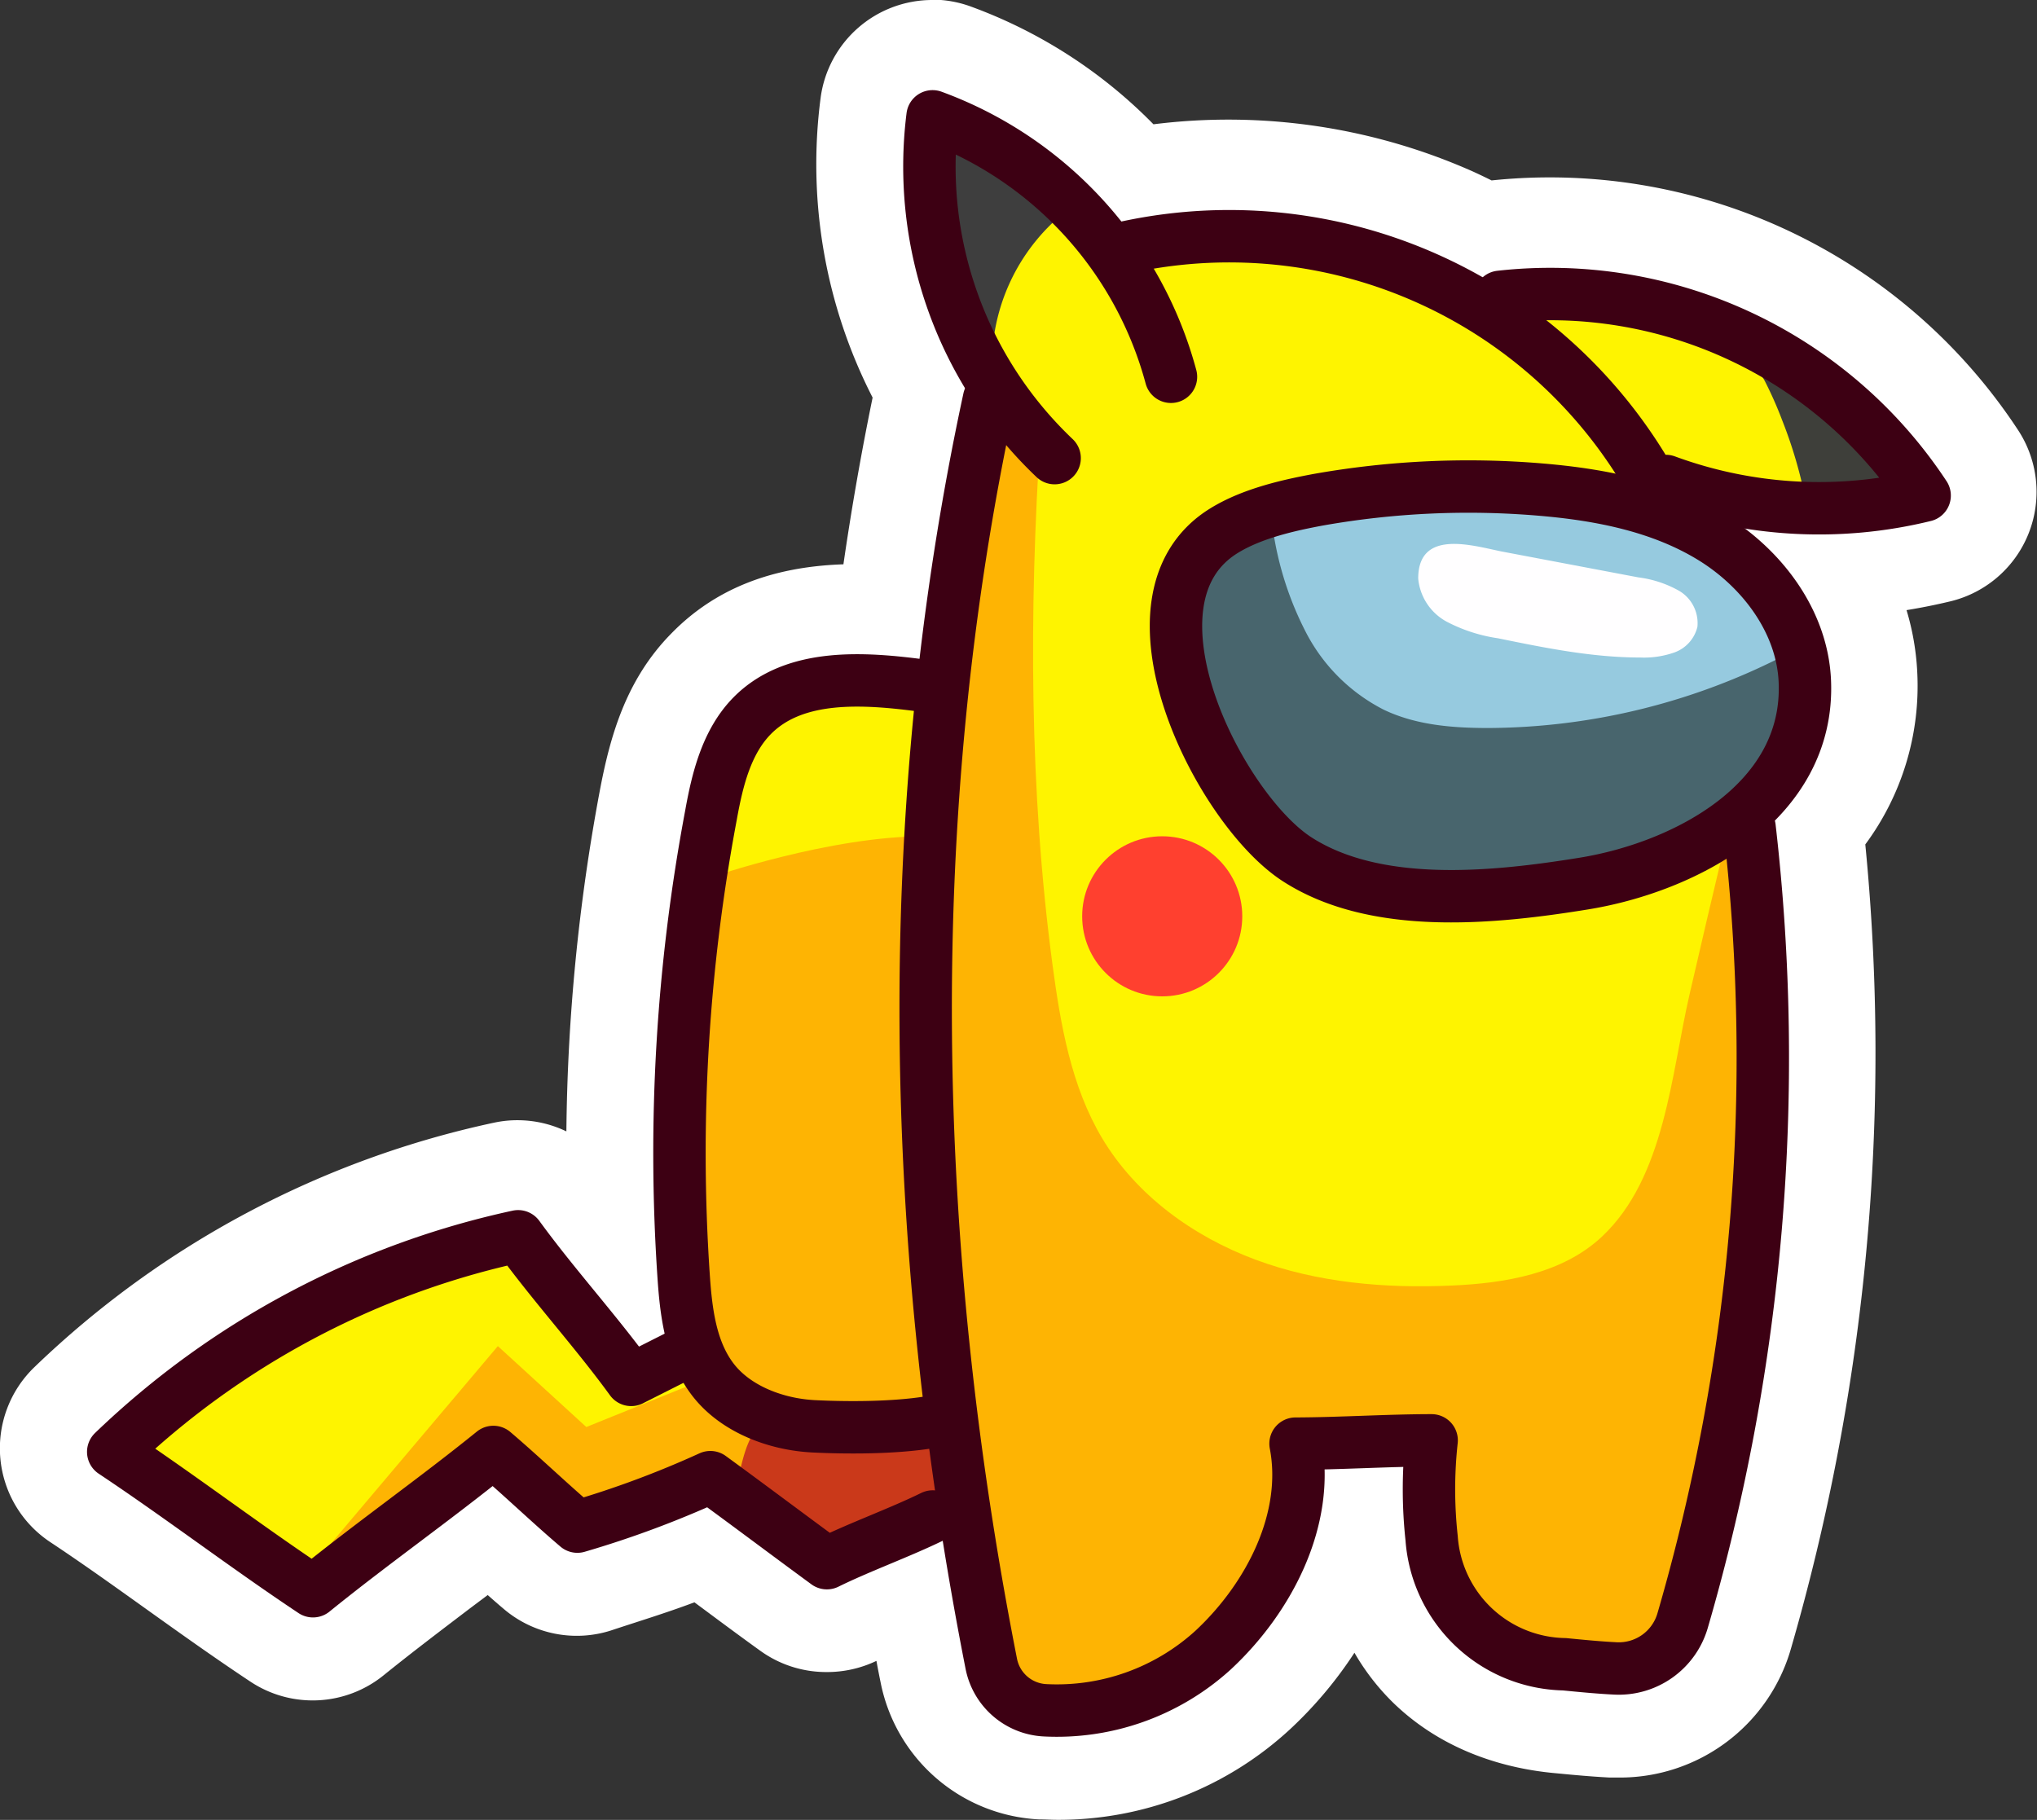 <svg xmlns="http://www.w3.org/2000/svg" viewBox="0 0 235.14 210.11"><rect x="0" y="0" width="235.14" height="210.11" fill="#333333" stroke="none"/><defs><style>.cls-1{fill:#fff;}.cls-2{fill:#fef400;}.cls-3{fill:#feb403;}.cls-4{fill:#96cadf;}.cls-5{fill:#fffeff;}.cls-6{fill:#48656d;}.cls-7{fill:#ff402f;}.cls-8{fill:#3e3f3a;}.cls-9{fill:#3e3e3e;}.cls-10{fill:#ca391a;}.cls-11{fill:none;stroke:#3d0013;stroke-linecap:round;stroke-linejoin:round;stroke-width:6.05px;}</style></defs><title>among-us-pikachu</title><g id="Layer_5"><path d="M140.84,250.05c-.61,0-1.22,0-1.84,0a14.65,14.65,0,0,1-13.59-11.83c-.56-2.85-1.1-5.73-1.61-8.61l-.35.14c-2,.82-4,1.66-5.67,2.5a8,8,0,0,1-8.28-.73c-2.34-1.71-4.56-3.36-6.78-5,0,0-2-1.51-2.94-2.18-4,1.62-8.16,2.94-11.89,4.13a7.93,7.93,0,0,1-2.45.38,8,8,0,0,1-5.21-1.92c-1.66-1.41-3.26-2.86-4.81-4.26-1.77,1.35-3.53,2.68-5.26,4-3.4,2.57-6.89,5.2-10.18,7.87a8,8,0,0,1-9.5.45c-4-2.67-7.91-5.45-11.68-8.14s-7.57-5.41-11.39-7.95a8,8,0,0,1-1.1-12.48,104.4,104.4,0,0,1,50.63-26.94,8.5,8.5,0,0,1,1.66-.17,8,8,0,0,1,6.49,3.3c1.38,1.9,2.89,3.8,4.4,5.67A219,219,0,0,1,93,137.17c1-5.51,2.59-11.21,6.9-15.6s10.12-6.49,17.85-6.49c.9,0,1.83,0,2.81.08,1.11-8.44,2.55-16.85,4.28-25.06a54.09,54.09,0,0,1-6.33-33.2,8,8,0,0,1,10.69-6.47,51.73,51.73,0,0,1,21,14.24,63.73,63.73,0,0,1,10.52-.87,64.57,64.57,0,0,1,26.23,5.58c1.08.48,2.18,1,3.28,1.6a7.74,7.74,0,0,1,.84-.14,59.77,59.77,0,0,1,56.59,26.49,8,8,0,0,1-4.84,12.22,60.61,60.61,0,0,1-11.1,1.59A25.78,25.78,0,0,1,229,141a242.14,242.14,0,0,1-8.21,93,15.57,15.57,0,0,1-15.08,11.26c-.27,0-.54,0-.82,0-1.93-.09-3.77-.27-5.56-.44l-.64-.06c-4.36-.41-10.6-1.91-15.5-6.7a25.21,25.21,0,0,1-7-14.69c-.08-.55-.15-1.1-.2-1.64a39.17,39.17,0,0,1-11.62,19.29A34.81,34.81,0,0,1,140.84,250.05Z" class="cls-1" transform="translate(-18.83 -44.95)"/><path d="M126.48,55a3,3,0,0,1,1,.18,46.88,46.88,0,0,1,20.74,15,59.34,59.34,0,0,1,36.65,3.81q2.59,1.17,5.07,2.6a2.94,2.94,0,0,1,1.65-.73,54.76,54.76,0,0,1,51.85,24.27,3,3,0,0,1-1.82,4.61,56.59,56.59,0,0,1-13.07,1.53h0a55.51,55.51,0,0,1-8.29-.63c5.9,4.46,9.64,11,9.92,17.46a21.27,21.27,0,0,1-6.49,16.26c0,.14.07.27.09.41A236.83,236.83,0,0,1,216,232.53a10.67,10.67,0,0,1-10.28,7.66h-.56c-1.82-.09-3.61-.26-5.34-.43l-.65-.06c-3.56-.33-8.62-1.53-12.48-5.3a20.28,20.28,0,0,1-5.55-11.82,42.81,42.81,0,0,1-.23-8.67l-4.51.14c-1.52.06-3.07.11-4.6.15.27,9.27-5.17,17.82-10.83,23.08a29.6,29.6,0,0,1-20.09,7.78c-.52,0-1.05,0-1.58,0a9.65,9.65,0,0,1-8.94-7.8q-1.47-7.44-2.66-14.82c-2,1-4.08,1.85-6.14,2.71s-4.11,1.72-5.94,2.62a3,3,0,0,1-3.12-.27c-2.34-1.71-4.55-3.35-6.76-5l-5.25-3.88a134.83,134.83,0,0,1-14.09,5.09,3,3,0,0,1-.92.14,3.07,3.07,0,0,1-2-.72c-1.67-1.43-3.32-2.93-4.91-4.37-1-.87-1.92-1.75-2.9-2.61-2.82,2.23-5.7,4.4-8.51,6.51-3.42,2.58-7,5.25-10.32,8a3,3,0,0,1-3.58.17c-4-2.64-7.86-5.42-11.62-8.11s-7.57-5.4-11.45-8a3,3,0,0,1-.42-4.71A99.58,99.58,0,0,1,78,184.31a3.36,3.36,0,0,1,.63-.06A3,3,0,0,1,81,185.49c2,2.77,4.26,5.51,6.43,8.15,1.69,2.07,3.42,4.18,5.09,6.36l3-1.52a43.39,43.39,0,0,1-.85-6.65,214.13,214.13,0,0,1,3.22-53.73c.83-4.41,2-9.42,5.55-13,3.78-3.84,8.84-5,14.29-5a58.58,58.58,0,0,1,7.17.51Q126.77,105,130,89.91a2.84,2.84,0,0,1,.19-.56,49.36,49.36,0,0,1-6.72-31.78,3.05,3.05,0,0,1,1.44-2.19,3,3,0,0,1,1.56-.43m0-10h0a13,13,0,0,0-12.91,11.28,59.08,59.08,0,0,0,6,34.62c-1.3,6.33-2.43,12.77-3.37,19.25-8.39.28-14.91,2.9-19.88,8-5.25,5.34-7.06,11.89-8.25,18.18a224.41,224.41,0,0,0-3.85,39.29,13,13,0,0,0-5.65-1.29h0a12.7,12.7,0,0,0-2.68.28,109.46,109.46,0,0,0-53.07,28.22A13,13,0,0,0,24.65,223c3.74,2.48,7.51,5.18,11.16,7.79,3.85,2.75,7.8,5.57,11.9,8.29a13,13,0,0,0,15.42-.73c3.23-2.61,6.69-5.23,10-7.75l2-1.5c.6.53,1.2,1.06,1.82,1.58a13,13,0,0,0,12.41,2.51c3-1,6.31-2,9.63-3.25l.58.43.15.11c2.22,1.65,4.45,3.31,6.8,5a13,13,0,0,0,7.69,2.51A13.17,13.17,0,0,0,120,236.7l0,0c.15.82.31,1.65.48,2.47A19.64,19.64,0,0,0,138.74,255c.7,0,1.4.05,2.1.05a39.36,39.36,0,0,0,26.9-10.45,47.37,47.37,0,0,0,7.44-8.84,26.8,26.8,0,0,0,4.49,5.79c6,5.81,13.36,7.61,18.52,8.1l.64.06c1.75.17,3.74.35,5.8.46l1.05,0a20.54,20.54,0,0,0,19.88-14.86,247.13,247.13,0,0,0,8.59-92.87,30.74,30.74,0,0,0,6-19.83,29.85,29.85,0,0,0-1.24-7.22q2.53-.41,5-1a13,13,0,0,0,7.84-19.84,64.67,64.67,0,0,0-60.74-28.77c-.7-.35-1.4-.68-2.09-1a69.5,69.5,0,0,0-36.94-5.48,56.85,56.85,0,0,0-21.12-13.61,13,13,0,0,0-4.45-.78Z" class="cls-1" transform="translate(-18.83 -44.95)"/><path d="M132.58,92.8s-3.33-8.52-3.45-9.61,11-16.77,11-16.77l7.17,5.82h14.53l27.45,6.67,13.39-1.39s17.72,6.62,18.16,6.84,6.72,6.91,7.3,7.76S233,102.49,233,102.49s-7.72,2.25-9.17,1.12-10.25-.51-10.25-.51l4.1,33.64,3.21,19.91-2.34,45.69-32.71,2.19S130.2,216.59,130.08,216s-11.44.63-11.44.63l-19.79-4.37L88.24,214.3l-18.51,2.32-14.39,11.7-7-1.48L31.86,211l31.89-19,15.41-4.31s12.7,16.73,13.3,16.25,6.15-4.22,6.15-4.22l-1.74-15.34,2.1-37,3.62-17.5,9.29-6.37,15.2,1.27,3.5-23.65Z" class="cls-2" transform="translate(-18.83 -44.95)"/><path d="M53.3,227.57l23-27.21,10.21,9.34,14.37-5.8-4.84-23.41,4.84-34.25s13.83-4.79,24.77-4.74l4.45-35.58,2.07-11.26,3-1.06,3.76,1.61c-1.32,20.2-1.28,41.09,1.4,61.16.93,6.91,2.15,14,5.73,20,3.93,6.57,10.49,11.32,17.67,14s15,3.34,22.62,3c6.23-.26,12.85-1.38,17.4-5.65,7.29-6.85,8-18.84,10.12-28q2-8.69,4.07-17.36l2.89-1.72.87,9.16.65,17.6-2.91,29.77L214,228.7s-4.34,7.77-4.63,7.93-6.22.8-6.22.8l-10.36-2.07-5.93-4.66-2.53-7.07-.88-10.6-2.15-2.65s-12.75,2.08-12.69,2.69S161,233.26,161,233.26s-17.95,7.78-18.45,7.66-7.45-1.52-7.45-1.52l-4-16.65-2.4-4.67-13.58,6.65L99.8,215.81l-15.6,4.32-9.76-7.35-19.1,15.54Z" class="cls-3" transform="translate(-18.83 -44.95)"/><path d="M225.08,116.44c-2.8-5.35-8.06-9.08-13.7-11.25s-11.7-3-17.69-3.73l-16.21-2.08a36.25,36.25,0,0,0-9.79,4.15c-2.95,1.74-5.43,4.6-5.84,8-.37,3.11,1,6.12,2.37,8.93,2.85,5.86,6.13,12,11.77,15.24,4.51,2.61,9.95,3.05,15.16,2.79a65,65,0,0,0,29.6-8.85c2.24-1.31,4.49-2.87,5.63-5.19S227.32,117.74,225.08,116.44Z" class="cls-4" transform="translate(-18.83 -44.95)"/><path d="M182.54,111.74a6.31,6.31,0,0,0,3.32,5,18.49,18.49,0,0,0,5.89,1.9c5.42,1.11,10.88,2.22,16.41,2.22a10.53,10.53,0,0,0,4-.6,4.19,4.19,0,0,0,2.61-2.94,4.33,4.33,0,0,0-2.13-4.17,12.85,12.85,0,0,0-4.68-1.54l-15.84-3C188.78,107.93,182.54,106,182.54,111.74Z" class="cls-5" transform="translate(-18.83 -44.95)"/><path d="M225.08,120.49A75.52,75.52,0,0,1,190.64,129c-4.13,0-8.37-.33-12.09-2.12a20.67,20.67,0,0,1-8.92-8.83A37.61,37.61,0,0,1,165.76,106c-4.5-.73-9.28,3.35-10.94,7.6s-1,9.05.4,13.38a34,34,0,0,0,11.12,16.11,27.89,27.89,0,0,0,18.49,6,50.65,50.65,0,0,0,10.72-2.19l14.34-4A46.59,46.59,0,0,0,220.32,139a15.65,15.65,0,0,0,7.33-8.06A10,10,0,0,0,225.08,120.49Z" class="cls-6" transform="translate(-18.83 -44.95)"/><circle cx="134.16" cy="105.79" r="9.24" class="cls-7"/><path d="M227.33,103.06l9.94,0c1,0,2.18-.15,2.52-1.06a2.38,2.38,0,0,0-.67-2.13,46.76,46.76,0,0,0-8.18-8.51c-2.54-2.06-6.72-5.68-10-6.12-.3,1.13,1.12,2.75,1.63,3.74q1.13,2.22,2,4.53A52.27,52.27,0,0,1,227.33,103.06Z" class="cls-8" transform="translate(-18.83 -44.95)"/><path d="M133.4,88.76a22.59,22.59,0,0,1,9.13-19.93q-8.06-6-16.58-11.27a101.15,101.15,0,0,0,6.58,28.84" class="cls-9" transform="translate(-18.83 -44.95)"/><path d="M103.49,218l7.42,5a7.92,7.92,0,0,0,4.21,1.75,7.73,7.73,0,0,0,3.12-.9l11.84-5.25a26.26,26.26,0,0,1-2.5-10.07c0,1-15.52,1.13-17,1.05-1.9-.09-4-.74-5,1.2C104.46,212.85,104.13,215.73,103.49,218Z" class="cls-10" transform="translate(-18.83 -44.95)"/><path d="M160.09,106.24c3.31-2.06,7.72-3,10.94-3.6a99.38,99.38,0,0,1,25.72-1.16c6.84.58,13.79,1.94,19.65,5.52s10.48,9.73,10.77,16.6c.6,13.91-13.75,21.45-25.52,23.36-10.25,1.66-24,3.12-33.17-2.86C159.51,138.22,147.34,114.14,160.09,106.24Z" class="cls-11" transform="translate(-18.83 -44.95)"/><path d="M140.57,97.84a46.41,46.41,0,0,1-14.09-39.46A44.28,44.28,0,0,1,154,88.45" class="cls-11" transform="translate(-18.83 -44.95)"/><path d="M220.79,140.49a232.36,232.36,0,0,1-7.74,91.6,7.67,7.67,0,0,1-7.78,5.48c-2-.1-4-.3-5.85-.48a15.66,15.66,0,0,1-15.33-14.54,52.16,52.16,0,0,1,0-11.31c-5,0-10.68.37-15.71.38,1.67,8.69-3.05,17.83-9.53,23.85a26.79,26.79,0,0,1-19.45,6.93,6.66,6.66,0,0,1-6.14-5.36C123.78,188.87,122.65,139,133,91" class="cls-11" transform="translate(-18.83 -44.95)"/><path d="M147.94,73.7a56,56,0,0,1,62,27.81" class="cls-11" transform="translate(-18.83 -44.95)"/><path d="M125.44,124.12c-6.9-.92-14.92-1.49-19.8,3.48-2.94,3-4,7.34-4.74,11.47a210.91,210.91,0,0,0-3.17,53c.28,4.26.79,8.75,3.38,12.14s7.24,5.19,11.66,5.41,11,.2,15.26-.85" class="cls-11" transform="translate(-18.83 -44.95)"/><path d="M192,79.22a51.78,51.78,0,0,1,49,22.94,51.23,51.23,0,0,1-29.87-1.68" class="cls-11" transform="translate(-18.83 -44.95)"/><path d="M97,201.58l-5.31,2.68c-4.13-5.68-8.91-10.89-13.05-16.58a97,97,0,0,0-46.74,24.89c7.84,5.22,15.22,10.87,23.06,16.09,6.82-5.53,14-10.56,20.82-16.08,3.29,2.8,6.41,5.82,9.7,8.62a114,114,0,0,0,15.35-5.71c4.66,3.4,8.8,6.52,13.45,9.93,3.84-1.89,8.38-3.51,12.22-5.39" class="cls-11" transform="translate(-18.83 -44.95)"/></g></svg>